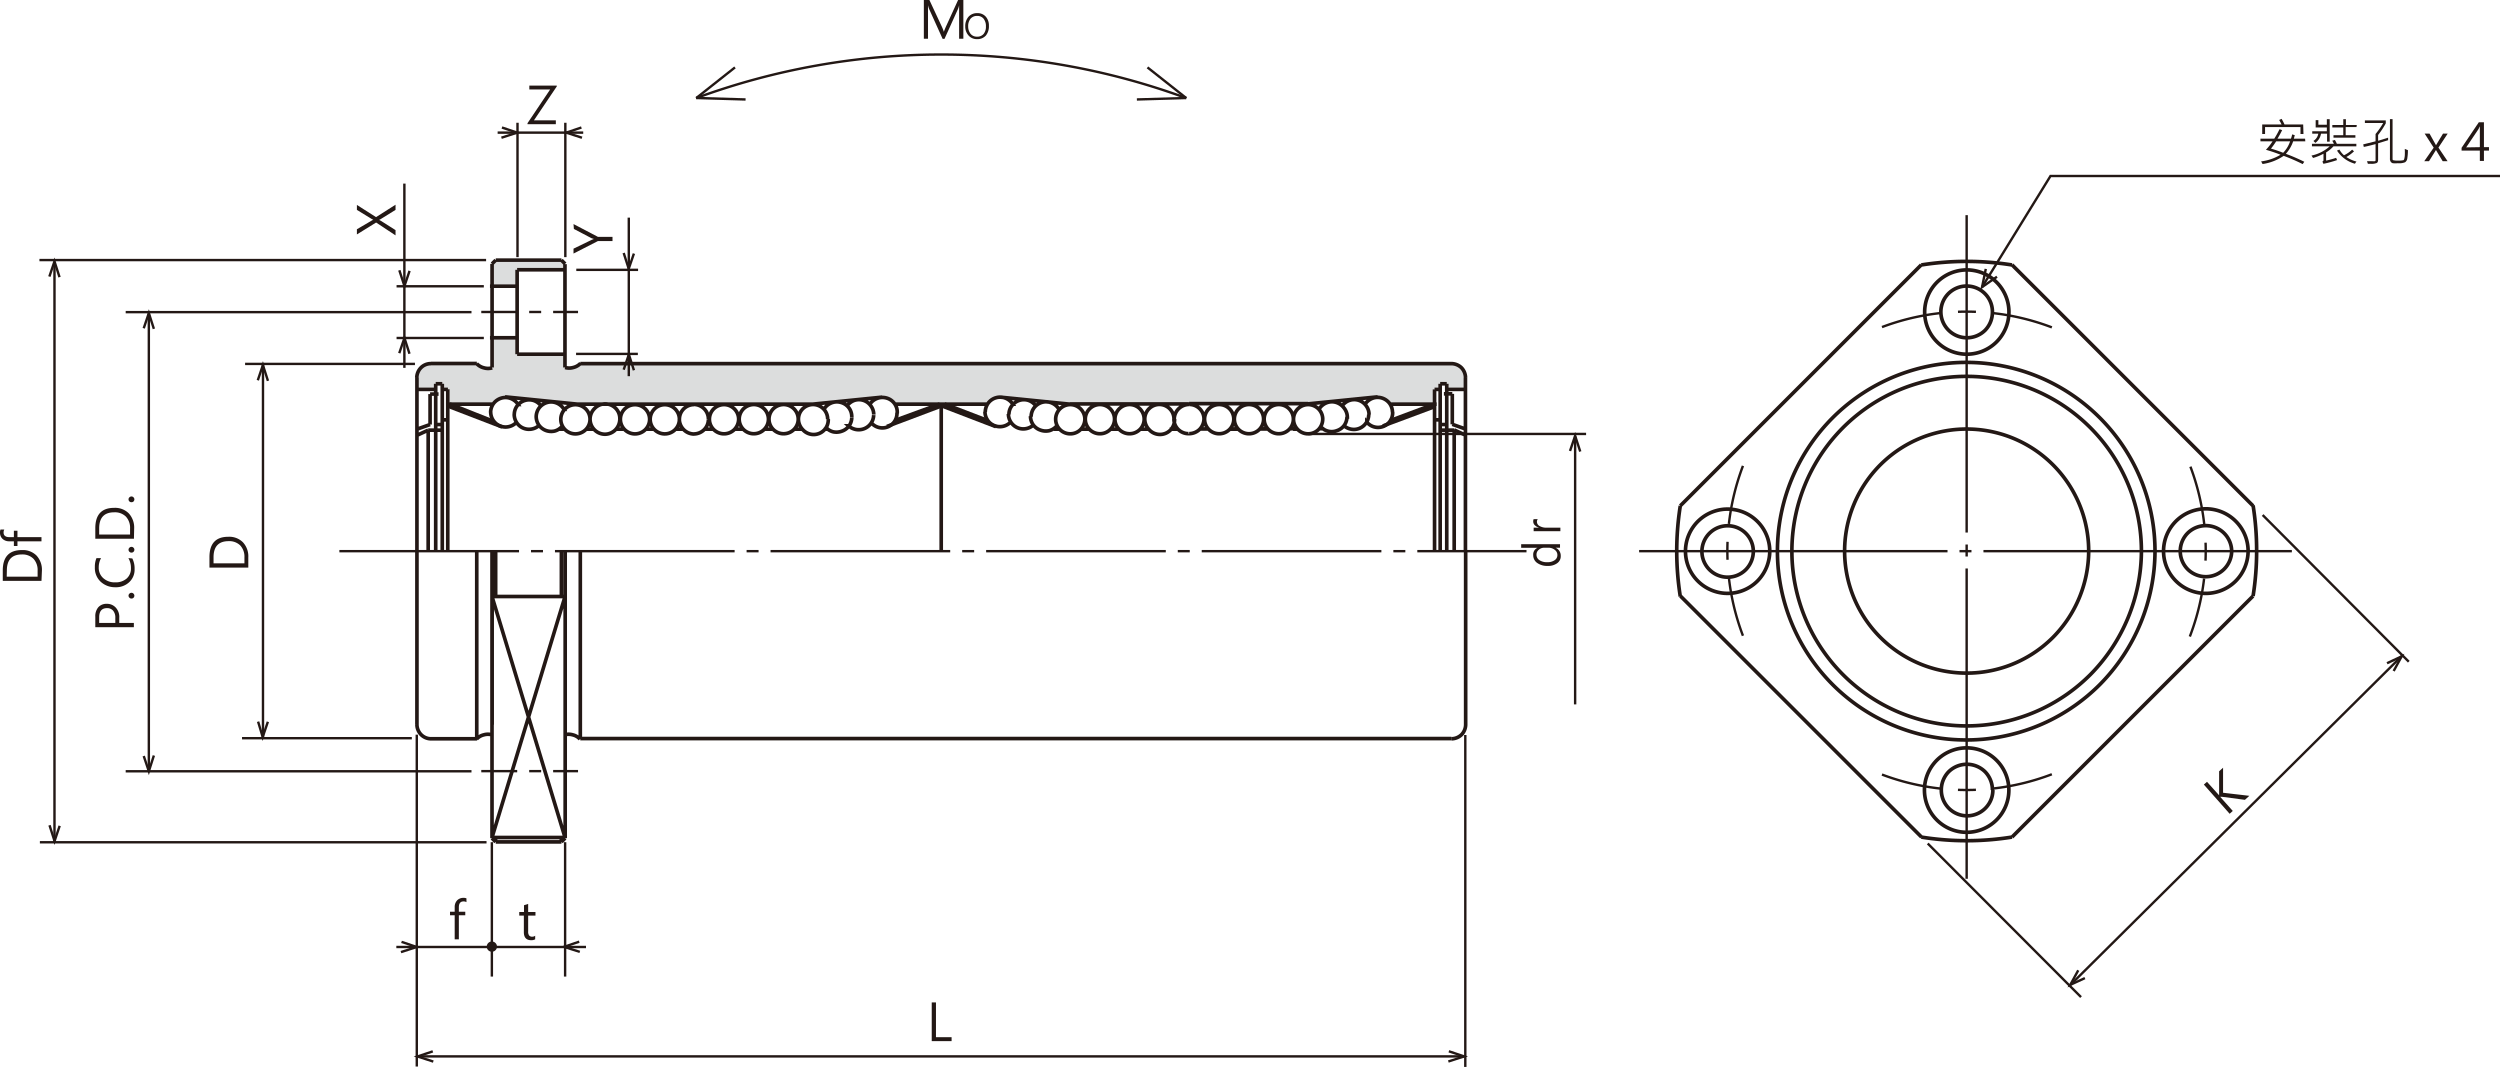 <svg xmlns="http://www.w3.org/2000/svg" xmlns:xlink="http://www.w3.org/1999/xlink" viewBox="0 0 342.32 146.09">
  <defs>
    <style>
      .cls-1, .cls-11, .cls-4, .cls-5, .cls-6, .cls-7, .cls-8, .cls-9 {
        fill: none;
      }

      .cls-2 {
        clip-path: url(#clip-path);
      }

      .cls-3 {
        fill: #dcdddd;
      }

      .cls-11, .cls-4, .cls-5, .cls-6, .cls-7, .cls-8, .cls-9 {
        stroke: #231815;
      }

      .cls-11, .cls-4, .cls-5, .cls-6, .cls-7, .cls-8 {
        stroke-width: 0.33px;
      }

      .cls-5 {
        stroke-dasharray: 42.23 1.64 1.64 1.64;
      }

      .cls-6 {
        stroke-dasharray: 4.92 1.64 1.64 1.64;
      }

      .cls-7 {
        stroke-dasharray: 24.6 1.64 1.64 1.64;
      }

      .cls-8 {
        stroke-dasharray: 43.46 1.64 1.64 1.64;
      }

      .cls-9 {
        stroke-width: 0.5px;
      }

      .cls-10 {
        fill: #231815;
      }

      .cls-11 {
        stroke-dasharray: 8.2 2.46 2.46 2.46 8.2 27.72;
      }
    </style>
    <clipPath id="clip-path" transform="translate(-4 -4.38)">
      <rect class="cls-1" width="347.98" height="152.13"/>
    </clipPath>
  </defs>
  <title>資產 1</title>
  <g id="圖層_2" data-name="圖層 2">
    <g id="圖層_1-2" data-name="圖層 1">
      <g class="cls-2">
        <path class="cls-3" d="M74.05,50.62h.7v2.26h6.62v1.81a2.37,2.37,0,0,0,.85.09,2,2,0,0,0,1.22-.6H202.89a2.4,2.4,0,0,1,1.19.54,1.8,1.8,0,0,1,.56,1.25v1.7H202.1v-.74h-1l0,.74h-.73v2.06h-6.15a1.63,1.63,0,0,0-.91-.79,2,2,0,0,0-1-.14l-9.48.91H150.5l-9.34-.91a2.14,2.14,0,0,0-1.22.23c-.42.31-.73.59-.73.68H126.49a2.07,2.07,0,0,0-.73-.71,1.31,1.31,0,0,0-1.16-.17l-9.6.88H82.72l-9.49-.94a3.92,3.92,0,0,0-1.1.29c-.65.39-.71.62-.71.62H65.33v-2h-.76v-.79h-.91v.79h-2.6V56a1.92,1.92,0,0,1,.48-1.11c.39-.31.25-.53,1.41-.7H69.3a1.77,1.77,0,0,0,1,.59c.51,0,.82.11,1-.11a28.76,28.76,0,0,0,0-4Z" transform="translate(-4 -4.38)"/>
        <polygon class="cls-3" points="67.87 35.64 67.33 36.18 67.33 39.18 70.82 39.18 70.82 36.95 77.36 36.95 77.36 36.18 76.83 35.66 67.87 35.64"/>
        <line class="cls-4" x1="157.12" y1="9.23" x2="162.43" y2="13.43"/>
        <line class="cls-4" x1="155.67" y1="13.62" x2="162.43" y2="13.42"/>
        <line class="cls-5" x1="224.44" y1="75.47" x2="314.58" y2="75.47"/>
        <line class="cls-4" x1="100.64" y1="9.23" x2="95.33" y2="13.43"/>
        <line class="cls-4" x1="102.09" y1="13.62" x2="95.33" y2="13.42"/>
        <line class="cls-6" x1="65.9" y1="42.72" x2="79.15" y2="42.72"/>
        <line class="cls-7" x1="46.47" y1="75.47" x2="209.02" y2="75.47"/>
        <path class="cls-4" d="M166.43,17.81a97.37,97.37,0,0,0-67.1,0" transform="translate(-4 -4.38)"/>
        <line class="cls-8" x1="269.29" y1="29.46" x2="269.29" y2="120.33"/>
        <path class="cls-9" d="M276.82,47.1a3.58,3.58,0,0,1-1,2.5,3.55,3.55,0,0,1-5,0,3.53,3.53,0,1,1,6-2.5m2.68-6.44a39.8,39.8,0,0,0-12.42,0m12,6.44a5.77,5.77,0,1,0-1.69,4.09,5.82,5.82,0,0,0,1.69-4.09m-45,26.54,33-33m12.42,0,33,33M267.08,119a39.2,39.2,0,0,0,12.42,0m-.43-6.44a5.78,5.78,0,1,0-9.87,4.09,5.78,5.78,0,0,0,9.87-4.09m-2.25,0a3.58,3.58,0,0,0-1-2.5,3.55,3.55,0,0,0-5,0,3.58,3.58,0,0,0-1,2.5,3.53,3.53,0,1,0,7.06,0M279.5,119l33-33m-78.39,0,33,33m45.4-33a39.8,39.8,0,0,0,0-12.42M290,79.85a16.71,16.71,0,1,0-4.9,11.81A16.9,16.9,0,0,0,290,79.85m7.22,0a23.93,23.93,0,1,0-7,16.91,24.2,24.2,0,0,0,7-16.91m-50.89,0a5.77,5.77,0,1,0-1.69,4.09,5.86,5.86,0,0,0,1.69-4.09m65.5,0a5.79,5.79,0,1,0-1.7,4.09,5.87,5.87,0,0,0,1.7-4.09m-2.25,0a3.54,3.54,0,0,0-6-2.5,3.52,3.52,0,0,0,0,5,3.54,3.54,0,0,0,6-2.5m-65.5,0a3.52,3.52,0,1,0-1,2.5,3.61,3.61,0,0,0,1-2.5m-10-6.21a39.8,39.8,0,0,0,0,12.42m65-6.21a25.85,25.85,0,1,0-7.57,18.28,26.11,26.11,0,0,0,7.57-18.28" transform="translate(-4 -4.38)"/>
        <path class="cls-9" d="M202.74,54.17a2,2,0,0,1,1.37.56,2,2,0,0,1,.56,1.36m-44,5.67a2,2,0,1,0-.6,1.44,2,2,0,0,0,.6-1.44m4.08,0a2,2,0,0,0-2-2,2,2,0,0,0-2,2,2.1,2.1,0,0,0,.59,1.44,2,2,0,0,0,3.49-1.44m2-2a2.07,2.07,0,0,0-1.45.6,2,2,0,0,0-.59,1.44M149,60.41a2.12,2.12,0,0,0-1-.86,2,2,0,0,0-1.31-.08,2.11,2.11,0,0,0-1.08.73,2.06,2.06,0,0,0-.42,1.24m7.36.32a2,2,0,1,0-.59,1.44,2.08,2.08,0,0,0,.59-1.44m14.28,2a2.06,2.06,0,0,0,1.44-.6,2.1,2.1,0,0,0,.59-1.44m22.3.47a2,2,0,0,0,3.53-1.4M188,62.65a2.07,2.07,0,0,0,1.44.53,2,2,0,0,0,1.4-.62,2.07,2.07,0,0,0,.58-1.42m-6.59,1.65a2,2,0,0,0,2.25.55,2,2,0,0,0,1-.74,2.09,2.09,0,0,0,.36-1.16m6.23-.61a2.11,2.11,0,0,0-.41-1.23,2.09,2.09,0,0,0-1.07-.73,2,2,0,0,0-1.29.06,2.11,2.11,0,0,0-1,.82m.56,1.39a2,2,0,0,0-.39-1.19,2,2,0,0,0-2.27-.75,2,2,0,0,0-1,.73m-6.7,1.83a2,2,0,1,0-.6,1.44,2,2,0,0,0,.6-1.44m-4.08,0a2,2,0,1,0-.6,1.44,2,2,0,0,0,.6-1.44m-4.08,0a2,2,0,1,0-.6,1.44,2,2,0,0,0,.6-1.44m-4.08,0a2,2,0,0,0-2-2m21.63,1.72A2.06,2.06,0,0,0,188,60.2a2.11,2.11,0,0,0-1.08-.73,2,2,0,0,0-1.31.08,2.12,2.12,0,0,0-1,.86m.51,1.35a2,2,0,1,0-.59,1.44,2.08,2.08,0,0,0,.59-1.44m-20.38,0a2,2,0,0,0,2,2m-27.87-3a2.1,2.1,0,0,0,.61,1.46,2.05,2.05,0,0,0,2.92-.06m-.32-1.09a2.07,2.07,0,0,0,.58,1.42,2,2,0,0,0,1.4.62,2.07,2.07,0,0,0,1.44-.53m-.4-1.21a2.09,2.09,0,0,0,.36,1.16,2,2,0,0,0,1,.74,2.12,2.12,0,0,0,1.22.08,2.08,2.08,0,0,0,1-.63m-6-3a2.11,2.11,0,0,0-1-.82,2,2,0,0,0-1.29-.06,2,2,0,0,0-1.07.73,2.11,2.11,0,0,0-.41,1.23m37.5,2.32h1.11m-4.63,0h.55m-5.18,0h1.11m-.56,0h.56m32.34-4.81h1.15m0,0v4.17m0,0,1.8.64m0,.84-1.54-.71m0,0V79.85m1.54-23.76V79.85M201.2,56.93h.9m-.9,0V79.85m0-17.34h.9m0-5.58V79.85m0-22.15h2.57m-3.47,4.17h-.77m0-4.17V79.85m.77-22.15h-.77m.77,5.58h1.93m-57.32-3.35a2,2,0,0,0-1-.73,2.06,2.06,0,0,0-2.27.75,2,2,0,0,0-.39,1.19m14.46.62a2,2,0,1,0-.6,1.44,2,2,0,0,0,.6-1.44m46.15,43.78a2,2,0,0,0,1.37-.57,2,2,0,0,0,.56-1.36M181.06,63.15h.55m-48.73-3.43V79.85m6.37-20.13h-6.37m28.34,3.43h-1.1m-9.25-3.39-9.91-1m25.83.93H150.48M149,63.15h-.7m4.78,0H152m4.63,0H156m1.1,0H156m4.63,0h-.55m5.18,0h-1.11m.56,0h-.56m-11.68,0H152m20.39,0h1.1m20.87-3.43h6.37m-18,0,9.91-1m-25.82.93h16.3m1.49,3.43h.7m-4.78,0h1.11m-4.63,0h.55M101,61.76a2,2,0,0,0-2-2m21.63,1.72a2,2,0,0,0-1.5-2,2,2,0,0,0-1.31.08,2.05,2.05,0,0,0-1,.86m.51,1.35a2,2,0,0,0-2-2,2,2,0,0,0-2,2,2.1,2.1,0,0,0,.59,1.44,2,2,0,0,0,3.49-1.44m-20.39,0a2.06,2.06,0,0,0,.6,1.44,2,2,0,0,0,1.44.6m-27.87-3a2.07,2.07,0,0,0,.62,1.46,2,2,0,0,0,1.46.58,2.07,2.07,0,0,0,1.45-.64m-.31-1.09a2.06,2.06,0,0,0,.57,1.42,2,2,0,0,0,1.4.62,2.06,2.06,0,0,0,1.44-.53m-.4-1.21a2.09,2.09,0,0,0,.36,1.16,2.08,2.08,0,0,0,2.17.82,2,2,0,0,0,1-.63m-6-3a2.07,2.07,0,0,0-1-.82,2,2,0,0,0-1.29-.06,2.09,2.09,0,0,0-1.07.73,2.11,2.11,0,0,0-.41,1.23m6.89-.9a2,2,0,0,0-1-.73,2.06,2.06,0,0,0-2.27.75,2,2,0,0,0-.38,1.19m14.45.62a2,2,0,0,0-3.48-1.44,2.05,2.05,0,0,0,0,2.88,2,2,0,0,0,2.89,0,2.1,2.1,0,0,0,.59-1.44m4.08,0a2,2,0,1,0-.6,1.44,2,2,0,0,0,.6-1.44m4.08,0a2,2,0,1,0-.6,1.44,2,2,0,0,0,.6-1.44m2-2a2,2,0,0,0-2,2m-15.8-1.35a2.12,2.12,0,0,0-1-.86,2,2,0,0,0-1.3-.08,2.1,2.1,0,0,0-1.09.73,2.06,2.06,0,0,0-.42,1.24m7.37.32a2,2,0,1,0-.6,1.44,2,2,0,0,0,.6-1.44M81.38,54.7a2,2,0,0,0,1.12,0,2,2,0,0,0,1-.58M99,63.8a2,2,0,0,0,2-2m22.3.47a2,2,0,0,0,3.52-1.4m-6.63,1.82a2.07,2.07,0,0,0,1.44.53,2.05,2.05,0,0,0,2-2m-6.58,1.65a2.06,2.06,0,0,0,1,.63,2.12,2.12,0,0,0,1.22-.08,2,2,0,0,0,1-.74,2,2,0,0,0,.36-1.16m84.06,42.17V79.85M92.86,63.15h-.55m5.18,0H96.38m.56,0h-.56m-27.09-9H63m2.31,3.53V79.85M64.56,57.7h.77m-.77-.77h-.9m.9,0V79.85m0-17.34h-.9m0-5.58V79.85m.9-16.57H62.63m1.42-4.94H62.89m0,0v4.17m0,0-1.8.64m0,.84,1.54-.71m0,0V79.85M63,54.17a1.9,1.9,0,0,0-1.36.56,2,2,0,0,0-.57,1.36m8.2-1.92a2,2,0,0,0,1,.58,2,2,0,0,0,1.12,0m55.47,6.13a2,2,0,0,0-1.47-2,2.06,2.06,0,0,0-1.3.06,2,2,0,0,0-1,.82m.55,1.39a2,2,0,0,0-.39-1.19A2,2,0,0,0,121,59.2a2.08,2.08,0,0,0-1,.73m-6.7,1.83a2,2,0,1,0-.6,1.44,2,2,0,0,0,.6-1.44m-4.08,0a2,2,0,1,0-.6,1.44,2,2,0,0,0,.6-1.44m-4.08,0a2,2,0,1,0-.59,1.44,2.08,2.08,0,0,0,.59-1.44M71.88,40l-.51.51m.51-.51h9m-9.5.51V54.7m13.34,8.45h-.56M63.66,57.7H61.09m3.47,4.17h.77m39.21,1.28h1.11m9.24-3.39,9.91-1M99,59.72h16.31m1.48,3.43h.71m-4.78,0h1.1m-4.63,0h.55m-1.1,0h1.1m-4.63,0h.56m-5.19,0h1.11m-.55,0h.55m11.68,0h.55m-20.39,0h-1.1M71.44,59.72H65.33m17.73,0-9.91-1M99,59.72H82.67m-1.49,3.43h-.7m4.78,0H84.15m4.63,0h-.55m1.11,0H88.23m-16.86,56V79.85m9.5,39.81.51-.51m-9.5.51h9m.51-.51V79.85m-10,23.76V79.85m-2.08,25.69H63M83.46,79.85v25.69M71.37,86.06l10,33m-10,0,10-33m-.51,33v.62m-9-.62v.62m-.51-.62h10m-10-33h10M61.09,103.61a2,2,0,0,0,.57,1.36,1.91,1.91,0,0,0,1.36.57m8.35-.54a2,2,0,0,0-1.12,0,1.93,1.93,0,0,0-1,.59m14.17,0a1.93,1.93,0,0,0-1-.59,2,2,0,0,0-1.12,0M61.09,56.09V79.85m10-29.22h3.72m-3.72-7.06h3.72m0-2.25h6.55m-6.55,0V52.88m0,0h6.55m0-12.33V54.7M80.87,40l.51.51m121.36,65H83.46M202.74,54.17H83.46m43.05,5.55h6.37M61.09,103.61V79.85m19.78,0v6.21m-9-6.21v6.21m-2.59-6.21v25.69m2.59,14.12-.51-.51" transform="translate(-4 -4.38)"/>
        <line class="cls-4" x1="5.4" y1="35.61" x2="66.56" y2="35.61"/>
        <line class="cls-4" x1="5.46" y1="115.33" x2="66.62" y2="115.33"/>
        <line class="cls-4" x1="54.3" y1="46.28" x2="66.25" y2="46.28"/>
        <line class="cls-4" x1="54.3" y1="39.2" x2="66.25" y2="39.2"/>
        <line class="cls-4" x1="33.56" y1="49.83" x2="56.82" y2="49.83"/>
        <line class="cls-4" x1="33.14" y1="101.08" x2="56.39" y2="101.08"/>
        <line class="cls-4" x1="17.21" y1="42.74" x2="64.56" y2="42.74"/>
        <line class="cls-6" x1="65.9" y1="105.59" x2="79.15" y2="105.59"/>
        <line class="cls-4" x1="17.21" y1="105.61" x2="64.56" y2="105.61"/>
        <line class="cls-4" x1="7.46" y1="115.34" x2="7.46" y2="35.84"/>
        <line class="cls-4" x1="20.38" y1="105.6" x2="20.38" y2="42.91"/>
        <line class="cls-4" x1="36.01" y1="49.94" x2="36.01" y2="101.08"/>
        <line class="cls-4" x1="57.33" y1="144.65" x2="200.5" y2="144.65"/>
        <line class="cls-4" x1="179.12" y1="59.42" x2="217.18" y2="59.42"/>
        <line class="cls-4" x1="70.86" y1="16.81" x2="70.86" y2="35.21"/>
        <line class="cls-4" x1="77.41" y1="16.81" x2="77.41" y2="35.21"/>
        <line class="cls-4" x1="67.35" y1="115.32" x2="67.35" y2="133.72"/>
        <line class="cls-4" x1="77.38" y1="115.32" x2="77.38" y2="133.72"/>
        <g>
          <path class="cls-10" d="M9.68,83.92H4.38V82.49Q4.38,79.7,7,79.7a2.65,2.65,0,0,1,2,.75,2.87,2.87,0,0,1,.74,2.09Zm-4.76-.58H9.15v-.8a2.27,2.27,0,0,0-.57-1.65A2.13,2.13,0,0,0,7,80.3c-1.38,0-2.06.74-2.06,2.2Z" transform="translate(-4 -4.38)"/>
          <path class="cls-10" d="M4.59,76.89a.77.77,0,0,0-.1.4c0,.43.27.64.81.64h.6v-.88h.49v.88H9.68v.57H6.39v.64H5.9V78.5H5.28a1.3,1.3,0,0,1-.94-.34A1.14,1.14,0,0,1,4,77.32a1,1,0,0,1,.07-.43Z" transform="translate(-4 -4.38)"/>
        </g>
        <g>
          <path class="cls-10" d="M20.33,89.68h2v.58H17.05V88.83a1.88,1.88,0,0,1,.41-1.3,1.48,1.48,0,0,1,1.16-.47,1.61,1.61,0,0,1,1.26.55A1.89,1.89,0,0,1,20.33,89Zm-2.75,0h2.21V89a1.46,1.46,0,0,0-.3-1,1.06,1.06,0,0,0-.84-.35c-.71,0-1.07.42-1.07,1.26Z" transform="translate(-4 -4.38)"/>
          <path class="cls-10" d="M22,86.34a.38.38,0,0,1-.28-.12.37.37,0,0,1-.12-.27.36.36,0,0,1,.12-.28.38.38,0,0,1,.28-.12.36.36,0,0,1,.28.12.38.38,0,0,1,.12.28.4.4,0,0,1-.11.27A.38.38,0,0,1,22,86.34Z" transform="translate(-4 -4.38)"/>
          <path class="cls-10" d="M22.12,80.85a3.06,3.06,0,0,1,.31,1.46,2.32,2.32,0,0,1-.74,1.79,2.64,2.64,0,0,1-1.9.69,2.88,2.88,0,0,1-2-.75,2.56,2.56,0,0,1-.8-2,3,3,0,0,1,.22-1.24h.63a2.56,2.56,0,0,0-.32,1.26,1.87,1.87,0,0,0,.64,1.5,2.32,2.32,0,0,0,1.63.56,2.27,2.27,0,0,0,1.55-.52,1.8,1.8,0,0,0,.59-1.41,2.68,2.68,0,0,0-.35-1.39Z" transform="translate(-4 -4.38)"/>
          <path class="cls-10" d="M22,80.05a.38.38,0,0,1-.28-.12.37.37,0,0,1-.12-.27.36.36,0,0,1,.12-.28.38.38,0,0,1,.28-.12.36.36,0,0,1,.28.12.38.38,0,0,1,.12.28.4.4,0,0,1-.11.27A.38.38,0,0,1,22,80.05Z" transform="translate(-4 -4.38)"/>
          <path class="cls-10" d="M22.34,78.15H17.05V76.71q0-2.79,2.58-2.79a2.64,2.64,0,0,1,2,.75,2.88,2.88,0,0,1,.74,2.1Zm-4.76-.58h4.23v-.81a2.26,2.26,0,0,0-.57-1.64,2.13,2.13,0,0,0-1.6-.59c-1.37,0-2.06.73-2.06,2.2Z" transform="translate(-4 -4.38)"/>
          <path class="cls-10" d="M22,73.15a.41.41,0,0,1-.28-.11.39.39,0,0,1-.12-.28.36.36,0,0,1,.12-.28.38.38,0,0,1,.28-.12.36.36,0,0,1,.28.12.38.38,0,0,1,.12.28.43.43,0,0,1-.11.28A.42.42,0,0,1,22,73.15Z" transform="translate(-4 -4.38)"/>
        </g>
        <path class="cls-10" d="M38,82.1H32.68V80.67q0-2.79,2.58-2.79a2.64,2.64,0,0,1,2,.75A2.83,2.83,0,0,1,38,80.72Zm-4.76-.58h4.23v-.8a2.27,2.27,0,0,0-.57-1.65,2.13,2.13,0,0,0-1.6-.59c-1.37,0-2.06.74-2.06,2.2Z" transform="translate(-4 -4.38)"/>
        <path class="cls-10" d="M58.16,32.41v.71l-2,1.24a1.38,1.38,0,0,1-.25.13h0l.25.13,2,1.27v.72L55.5,34.85l-2.63,1.63v-.71l1.88-1.1a3.24,3.24,0,0,1,.36-.2h0a2.36,2.36,0,0,1-.38-.21l-1.86-1.14v-.68l2.62,1.67Z" transform="translate(-4 -4.38)"/>
        <path class="cls-10" d="M80.24,16.21l-3.13,4.65h3v.53H76.23v-.14l3.1-4.62H76.48V16.1h3.76Z" transform="translate(-4 -4.38)"/>
        <path class="cls-10" d="M82.53,35.06l3.34,1.75h2v.58h-2L82.53,39.1v-.67L85,37.23l.32-.13h0L85,37l-2.42-1.27Z" transform="translate(-4 -4.38)"/>
        <path class="cls-10" d="M134.3,146.94h-2.72v-5.3h.58v4.76h2.14Z" transform="translate(-4 -4.38)"/>
        <path class="cls-10" d="M77.28,133a1.09,1.09,0,0,1-.55.12c-.65,0-1-.36-1-1.1v-2.27H75.1v-.49h.65v-.93l.57-.18v1.11h1v.49h-1v2.17a.87.87,0,0,0,.13.55.53.53,0,0,0,.44.17.65.65,0,0,0,.39-.13Z" transform="translate(-4 -4.38)"/>
        <path class="cls-10" d="M67.87,127.91a.77.77,0,0,0-.4-.1c-.43,0-.64.27-.64.81v.6h.88v.49h-.88V133h-.57v-3.29h-.64v-.49h.64v-.62a1.3,1.3,0,0,1,.34-.94,1.18,1.18,0,0,1,.84-.34,1,1,0,0,1,.43.07Z" transform="translate(-4 -4.38)"/>
        <line class="cls-10" x1="215.68" y1="59.75" x2="215.68" y2="96.45"/>
        <line class="cls-4" x1="215.68" y1="59.75" x2="215.68" y2="96.45"/>
        <line class="cls-4" x1="86.1" y1="29.8" x2="86.1" y2="51.51"/>
        <line class="cls-4" x1="54.27" y1="129.67" x2="80.24" y2="129.67"/>
        <polyline class="cls-4" points="56.08 37.09 55.38 39.17 54.68 37.01"/>
        <polyline class="cls-4" points="8.17 113.08 7.47 115.17 6.78 113"/>
        <polyline class="cls-4" points="36.68 98.83 35.97 100.92 35.34 98.81"/>
        <polyline class="cls-4" points="54.67 48.36 55.38 46.27 56.07 48.44"/>
        <polyline class="cls-4" points="6.76 37.87 7.46 35.79 8.15 37.95"/>
        <polyline class="cls-4" points="19.68 44.95 20.38 42.87 21.07 45.03"/>
        <polyline class="cls-4" points="19.68 103.52 20.38 105.61 21.07 103.45"/>
        <polyline class="cls-4" points="35.3 52.07 36 49.98 36.69 52.15"/>
        <polyline class="cls-4" points="85.4 50.62 86.11 48.53 86.8 50.7"/>
        <polyline class="cls-4" points="214.98 61.75 215.68 59.67 216.38 61.83"/>
        <polyline class="cls-4" points="86.8 34.72 86.09 36.8 85.4 34.64"/>
        <polyline class="cls-4" points="68.73 17.46 70.82 18.16 68.66 18.86"/>
        <polyline class="cls-4" points="79.61 17.46 77.53 18.16 79.69 18.86"/>
        <polyline class="cls-4" points="54.98 128.97 57.06 129.67 54.9 130.37"/>
        <polyline class="cls-4" points="198.39 143.95 200.48 144.65 198.32 145.35"/>
        <polyline class="cls-4" points="79.31 128.94 77.23 129.65 79.39 130.34"/>
        <polyline class="cls-4" points="59.26 143.96 57.17 144.66 59.33 145.36"/>
        <line class="cls-4" x1="68.14" y1="18.16" x2="79.86" y2="18.16"/>
        <line class="cls-10" x1="78.91" y1="36.95" x2="87.37" y2="36.95"/>
        <line class="cls-4" x1="78.91" y1="36.95" x2="87.37" y2="36.95"/>
        <line class="cls-4" x1="78.88" y1="48.46" x2="87.34" y2="48.46"/>
        <line class="cls-4" x1="55.37" y1="25.14" x2="55.37" y2="50.37"/>
        <line class="cls-4" x1="57.07" y1="100.6" x2="57.07" y2="146.04"/>
        <line class="cls-4" x1="200.64" y1="100.64" x2="200.64" y2="146.09"/>
        <path class="cls-10" d="M135.33,9.68V6.1c0-.27,0-.61,0-1h0a2.89,2.89,0,0,1-.15.5l-1.85,4.1h-.26l-1.84-4.07a3.2,3.2,0,0,1-.16-.53h0c0,.19,0,.53,0,1V9.68h-.57V4.38h.76L133,8.11a4.9,4.9,0,0,1,.24.63h0c.06-.19.15-.4.25-.64l1.7-3.72h.72v5.3Z" transform="translate(-4 -4.38)"/>
        <path class="cls-10" d="M136.17,8a1.93,1.93,0,0,1,.45-1.33,1.55,1.55,0,0,1,1.21-.49,1.47,1.47,0,0,1,1.15.48,1.81,1.81,0,0,1,.43,1.25A2,2,0,0,1,139,9.24a1.55,1.55,0,0,1-1.2.5,1.51,1.51,0,0,1-1.17-.49A1.8,1.8,0,0,1,136.17,8Zm.4,0a1.62,1.62,0,0,0,.32,1,1.08,1.08,0,0,0,.88.4,1.12,1.12,0,0,0,.92-.38A1.53,1.53,0,0,0,139,8a1.62,1.62,0,0,0-.32-1.06,1.08,1.08,0,0,0-.89-.38,1.13,1.13,0,0,0-.91.4A1.61,1.61,0,0,0,136.57,8Z" transform="translate(-4 -4.38)"/>
        <polyline class="cls-4" points="326.85 90.81 328.85 89.88 327.76 91.88"/>
        <polyline class="cls-4" points="285.48 133.93 283.48 134.85 284.57 132.86"/>
        <line class="cls-4" x1="263.96" y1="115.5" x2="284.95" y2="136.53"/>
        <line class="cls-4" x1="309.82" y1="70.52" x2="329.83" y2="90.61"/>
        <line class="cls-4" x1="328.93" y1="89.77" x2="283.52" y2="134.84"/>
        <path class="cls-10" d="M312,113.35l-.61.55-3.17-.42-.22,0h0l1.73,1.94-.43.39-3.53-4,.43-.38,1.66,1.85h0a1.27,1.27,0,0,1,0-.22l0-3.07.54-.49,0,3.43Z" transform="translate(-4 -4.38)"/>
        <polyline class="cls-4" points="271.91 36.82 271.4 39.31 273.44 37.89"/>
        <polyline class="cls-4" points="271.4 39.31 280.77 24.1 342.32 24.1"/>
        <line class="cls-9" x1="61.57" y1="55.32" x2="67.43" y2="57.64"/>
        <line class="cls-9" x1="61.32" y1="55.6" x2="68.76" y2="58.46"/>
        <line class="cls-9" x1="129.33" y1="55.32" x2="135.25" y2="57.59"/>
        <line class="cls-9" x1="128.92" y1="55.56" x2="136.37" y2="58.42"/>
        <line class="cls-9" x1="128.68" y1="55.32" x2="122.56" y2="57.56"/>
        <line class="cls-9" x1="128.85" y1="55.6" x2="121.45" y2="58.39"/>
        <line class="cls-9" x1="196.27" y1="55.38" x2="190.27" y2="57.62"/>
        <line class="cls-9" x1="196.41" y1="55.69" x2="189.36" y2="58.32"/>
        <g>
          <path class="cls-10" d="M319.66,23.73H318a4.94,4.94,0,0,1-1,1.71,26.51,26.51,0,0,1,2.52,1.09l-.22.32a26.26,26.26,0,0,0-2.6-1.13,6.81,6.81,0,0,1-2.89,1.12l-.2-.36a6.86,6.86,0,0,0,2.66-.91c-.54-.22-1.2-.45-2-.68a8,8,0,0,0,.91-1.16h-1.66v-.36h1.89a11.66,11.66,0,0,0,.72-1.3l.36.13c-.17.35-.38.74-.64,1.17h1.84a3.39,3.39,0,0,0,.17-.59l.36.11-.13.48h1.54Zm-.25-1H319v-.95h-4.85v.95h-.39V21.42h2.65c-.1-.21-.21-.41-.33-.61l.33-.16a6,6,0,0,1,.4.77h2.56Zm-1.83,1h-1.91a10.73,10.73,0,0,1-.71,1c.44.12,1,.31,1.67.57A4.13,4.13,0,0,0,317.58,23.73Z" transform="translate(-4 -4.38)"/>
          <path class="cls-10" d="M326.65,24.42h-3.14a4.45,4.45,0,0,1-1,.83v1.12a12.23,12.23,0,0,0,1.37-.38l.13.31a14.4,14.4,0,0,1-1.87.51L322,26.5c.1-.05.15-.1.15-.18v-.89a6.79,6.79,0,0,1-1.43.58l-.21-.33A5.36,5.36,0,0,0,323,24.42h-2.43v-.35h3a2.73,2.73,0,0,0-.22-.42l.36-.11a4.32,4.32,0,0,1,.27.53h2.67ZM323,23.78h-.36v-1.1h-.83a1.91,1.91,0,0,1-.77,1.26l-.27-.26a1.46,1.46,0,0,0,.67-1h-.83v-.33h2v-.52h-1.53v-1h.37v.63h1.16V20.7H323Zm3.67-2h-1.48v1.11h1.33v.34h-3v-.34h1.34V21.83h-1.5V21.5h1.5v-.8h.36v.8h1.49Zm0,4.68-.21.34A4.24,4.24,0,0,1,324,25l.33-.14a2.91,2.91,0,0,0,.63.78,4.13,4.13,0,0,0,1.11-.77l.26.23a5.1,5.1,0,0,1-1.05.78A4.65,4.65,0,0,0,326.69,26.51Z" transform="translate(-4 -4.38)"/>
          <path class="cls-10" d="M331,23.58l-1.37.42v2.22c0,.25-.06.41-.19.48a1.92,1.92,0,0,1-.8.11h-.41l-.12-.36.72,0a1.18,1.18,0,0,0,.37,0,.13.13,0,0,0,.08-.13V24.11c-.58.16-1.11.29-1.61.39l-.08-.35,1.69-.42v-1a10.56,10.56,0,0,0,1.05-1.51h-2.51v-.35h2.86v.4a10.9,10.9,0,0,1-1.05,1.59v.79c.41-.11.86-.25,1.37-.42Zm2.71,1.36a6.4,6.4,0,0,1-.08,1.09.75.75,0,0,1-.31.57,2.2,2.2,0,0,1-1,.13,3.48,3.48,0,0,1-.68,0,.51.51,0,0,1-.28-.2.74.74,0,0,1-.11-.47V20.69h.36v5.42c0,.11,0,.18.11.21a2.48,2.48,0,0,0,.66.05,3,3,0,0,0,.69-.05c.11,0,.17-.24.21-.6a8.13,8.13,0,0,0,0-.95Z" transform="translate(-4 -4.38)"/>
          <path class="cls-10" d="M339.16,22.67l-1.27,1.92,1.25,1.86h-.67l-.75-1.24-.17-.29h0l-.18.29-.77,1.24h-.65l1.29-1.85L336,22.67h.67l.89,1.6h0s.05-.08.07-.13l.89-1.47Z" transform="translate(-4 -4.38)"/>
          <path class="cls-10" d="M344.81,25h-.69v1.42h-.56V25h-2.5v-.38l2.36-3.5h.7v3.41h.69Zm-1.25-.47V22.22c0-.16,0-.34,0-.55h0l-.2.41-1.67,2.48Z" transform="translate(-4 -4.38)"/>
        </g>
        <path class="cls-11" d="M303.85,91.54a32.75,32.75,0,1,0-17.25,18.18,33.15,33.15,0,0,0,17.25-18.18" transform="translate(-4 -4.38)"/>
        <path class="cls-10" d="M72.05,134a.7.7,0,1,1-.7-.7.7.7,0,0,1,.7.7" transform="translate(-4 -4.38)"/>
      </g>
      <g>
        <path class="cls-10" d="M217.61,78.9v.48H217v0a1.18,1.18,0,0,1,.71,1.12,1.15,1.15,0,0,1-.49,1,2.08,2.08,0,0,1-1.31.37,2.33,2.33,0,0,1-1.43-.41,1.28,1.28,0,0,1-.54-1.07,1,1,0,0,1,.59-1v0h-2.24V78.9Zm-2.17.48a1.08,1.08,0,0,0-.74.28.83.83,0,0,0-.31.66.87.87,0,0,0,.4.76,1.8,1.8,0,0,0,1.08.28,1.66,1.66,0,0,0,1-.27.82.82,0,0,0,.38-.71.86.86,0,0,0-.36-.71,1.36,1.36,0,0,0-.89-.29Z" transform="translate(-4 -4.38)"/>
        <path class="cls-10" d="M214.57,75.46a.57.57,0,0,0-.12.39.65.65,0,0,0,.37.56,1.78,1.78,0,0,0,1,.22h1.84v.49H214v-.49h.75a1.34,1.34,0,0,1-.6-.34.72.72,0,0,1-.21-.5.85.85,0,0,1,.05-.32Z" transform="translate(-4 -4.38)"/>
      </g>
    </g>
  </g>
</svg>
